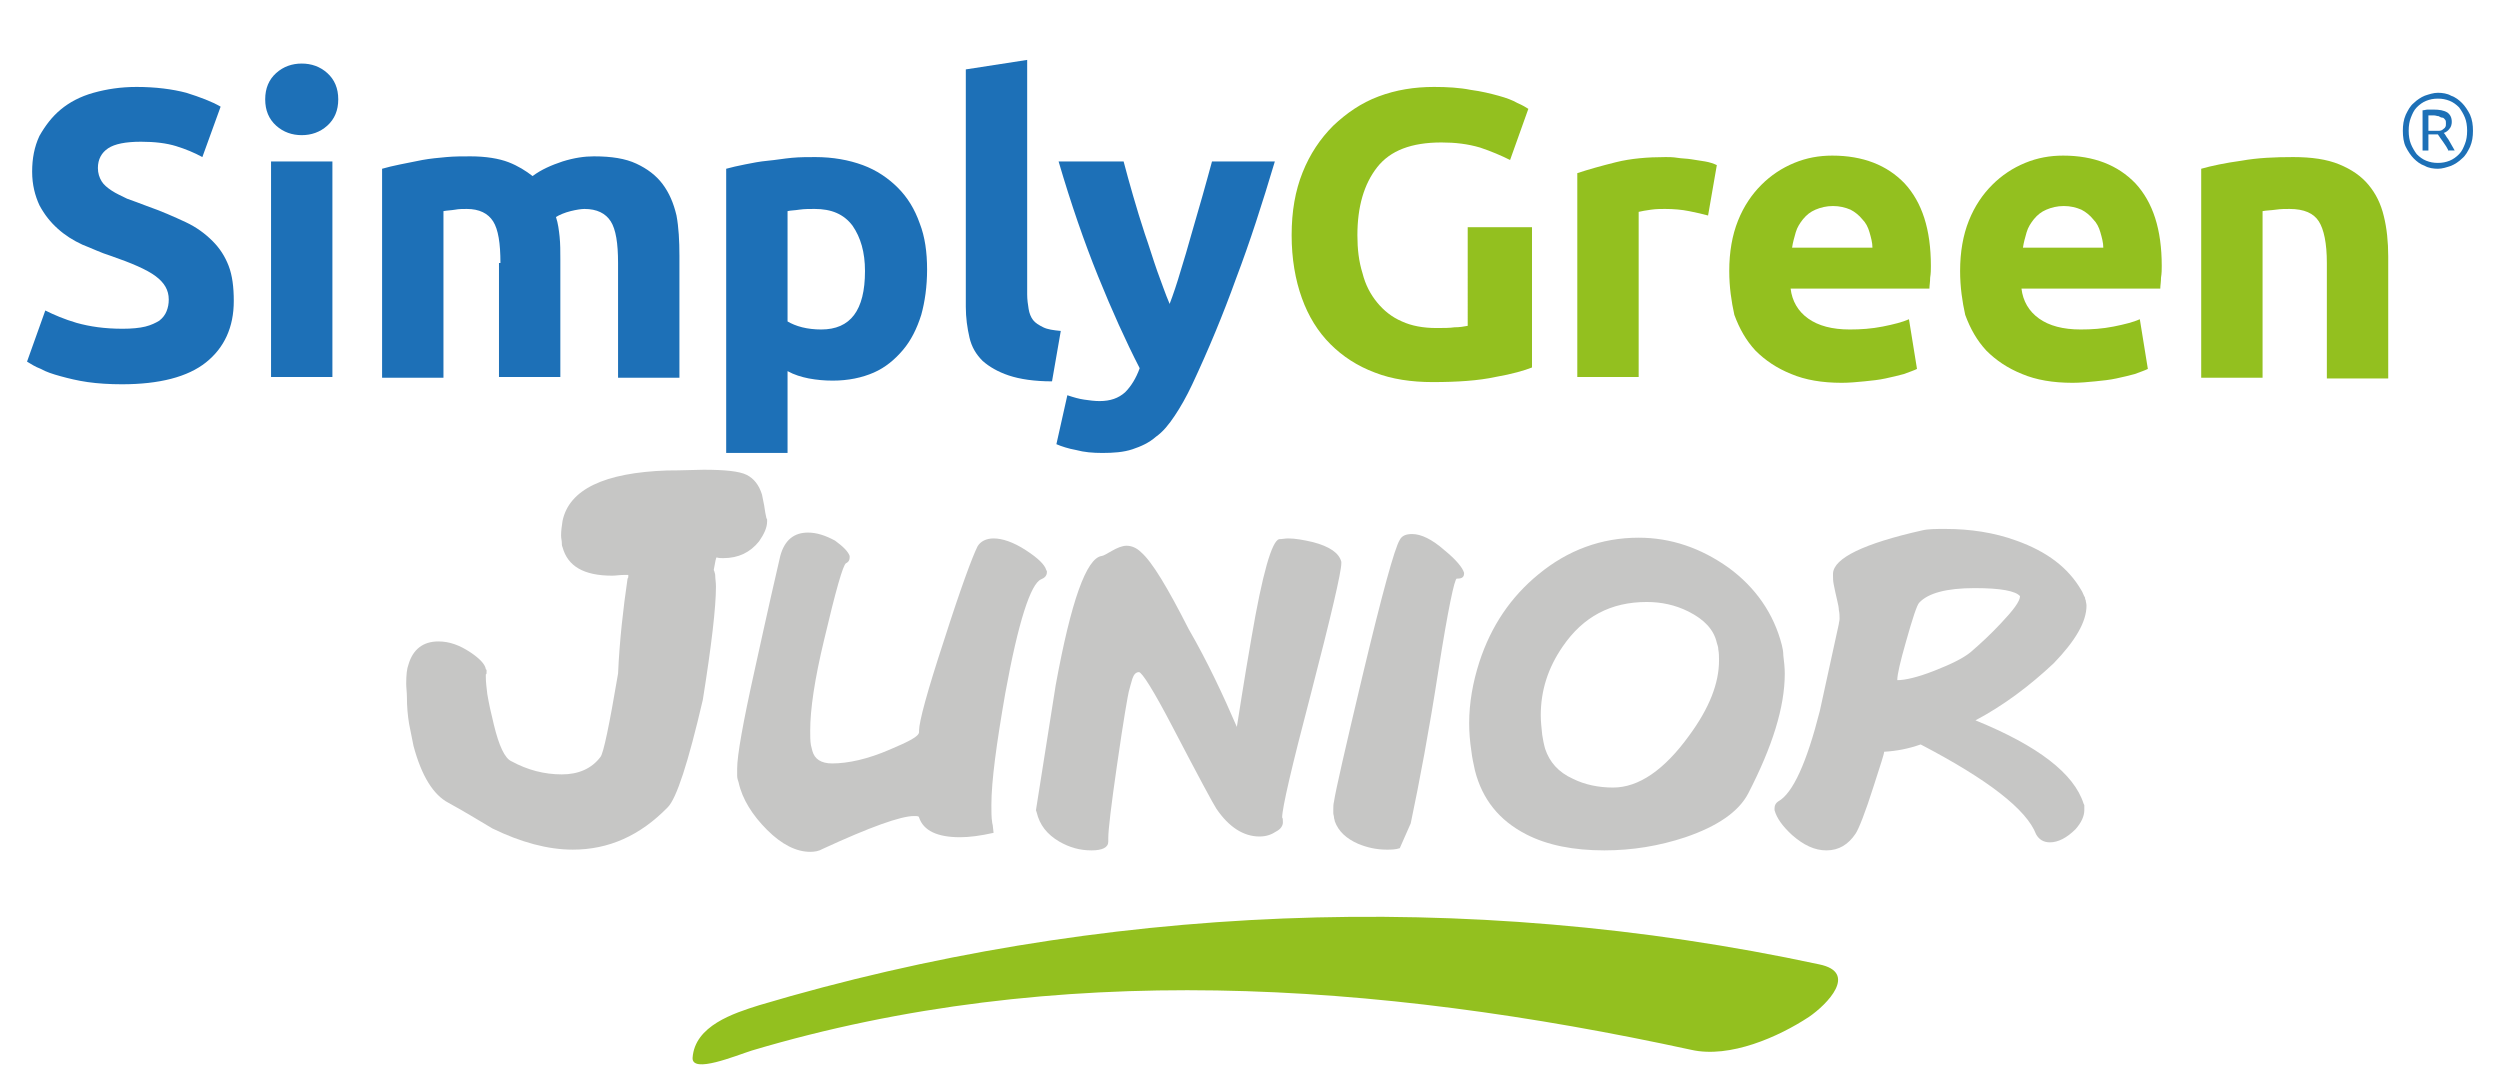 <?xml version="1.0" encoding="utf-8"?>
<!-- Generator: Adobe Illustrator 23.1.0, SVG Export Plug-In . SVG Version: 6.00 Build 0)  -->
<svg version="1.1" id="Livello_3" xmlns="http://www.w3.org/2000/svg" xmlns:xlink="http://www.w3.org/1999/xlink" x="0px" y="0px"
	 viewBox="0 0 342.2 149" style="enable-background:new 0 0 342.2 149;" xml:space="preserve">
<style type="text/css">
	.st0{fill:#1D70B7;}
	.st1{fill:#93C01F;}
	.st2{fill:#C6C6C5;}
</style>
<g>
	<g>
		<path class="st0" d="M16.8,45c1.2,0,2.3-0.1,3.1-0.3c0.8-0.2,1.4-0.5,1.9-0.8c0.5-0.4,0.8-0.8,1-1.3c0.2-0.5,0.3-1,0.3-1.6
			c0-1.3-0.6-2.3-1.8-3.2C20.1,36.9,18,36,15.1,35c-1.3-0.4-2.5-1-3.8-1.5c-1.3-0.6-2.4-1.3-3.4-2.2c-1-0.9-1.8-1.9-2.5-3.2
			c-0.6-1.3-1-2.8-1-4.6c0-1.8,0.3-3.4,1-4.9C6.2,17.2,7.1,16,8.3,15c1.2-1,2.7-1.8,4.5-2.3c1.8-0.5,3.7-0.8,5.9-0.8
			c2.6,0,4.9,0.3,6.8,0.8c1.9,0.6,3.5,1.2,4.7,1.9l-2.5,6.9c-1.1-0.6-2.3-1.1-3.6-1.5c-1.3-0.4-2.9-0.6-4.8-0.6
			c-2.1,0-3.6,0.3-4.5,0.9c-0.9,0.6-1.4,1.5-1.4,2.7c0,0.7,0.2,1.3,0.5,1.8c0.3,0.5,0.8,0.9,1.4,1.3c0.6,0.4,1.3,0.7,2.1,1.1
			c0.8,0.3,1.7,0.6,2.7,1c2,0.7,3.8,1.5,5.3,2.2c1.5,0.7,2.7,1.6,3.7,2.6c1,1,1.7,2.1,2.2,3.4c0.5,1.3,0.7,2.9,0.7,4.8
			c0,3.6-1.3,6.4-3.8,8.4c-2.5,2-6.4,3-11.5,3c-1.7,0-3.3-0.1-4.7-0.3c-1.4-0.2-2.6-0.5-3.7-0.8c-1.1-0.3-2-0.6-2.7-1
			c-0.8-0.3-1.4-0.7-1.9-1l2.5-7c1.2,0.6,2.6,1.2,4.3,1.7C12.3,44.7,14.3,45,16.8,45z"/>
		<path class="st0" d="M46.3,13.6c0,1.5-0.5,2.7-1.5,3.6c-1,0.9-2.2,1.3-3.5,1.3c-1.3,0-2.5-0.4-3.5-1.3c-1-0.9-1.5-2.1-1.5-3.6
			c0-1.5,0.5-2.7,1.5-3.6c1-0.9,2.2-1.3,3.5-1.3c1.3,0,2.5,0.4,3.5,1.3C45.8,10.9,46.3,12.1,46.3,13.6z M45.5,51.6h-8.4V22.1h8.4
			V51.6z"/>
		<path class="st0" d="M68.5,36c0-2.7-0.3-4.6-1-5.7c-0.7-1.1-1.9-1.7-3.6-1.7c-0.5,0-1.1,0-1.6,0.1c-0.6,0.1-1.1,0.1-1.6,0.2v22.8
			h-8.4V23.1c0.7-0.2,1.5-0.4,2.5-0.6c1-0.2,2-0.4,3-0.6c1.1-0.2,2.2-0.3,3.3-0.4c1.1-0.1,2.2-0.1,3.3-0.1c2.1,0,3.9,0.3,5.2,0.8
			c1.3,0.5,2.4,1.2,3.3,1.9c1.2-0.9,2.6-1.5,4.1-2c1.6-0.5,3-0.7,4.3-0.7c2.4,0,4.3,0.3,5.8,1c1.5,0.7,2.7,1.6,3.6,2.8
			c0.9,1.2,1.5,2.6,1.9,4.3C92.9,31.1,93,33,93,35v16.7h-8.4V36c0-2.7-0.3-4.6-1-5.7c-0.7-1.1-1.9-1.7-3.6-1.7
			c-0.4,0-1.1,0.1-1.9,0.3c-0.8,0.2-1.5,0.5-2,0.8c0.3,0.9,0.4,1.8,0.5,2.7c0.1,1,0.1,2,0.1,3.1v16.1h-8.4V36z"/>
		<path class="st0" d="M126.9,36.9c0,2.3-0.3,4.4-0.8,6.2c-0.6,1.9-1.4,3.5-2.5,4.8c-1.1,1.3-2.4,2.4-4,3.1
			c-1.6,0.7-3.5,1.1-5.6,1.1c-1.2,0-2.2-0.1-3.3-0.3c-1-0.2-2-0.5-2.9-1V62h-8.4V23.1c0.7-0.2,1.6-0.4,2.6-0.6c1-0.2,2-0.4,3.1-0.5
			c1.1-0.1,2.2-0.3,3.3-0.4c1.1-0.1,2.2-0.1,3.2-0.1c2.4,0,4.6,0.4,6.5,1.1c1.9,0.7,3.5,1.8,4.8,3.1c1.3,1.3,2.3,2.9,3,4.9
			C126.6,32.4,126.9,34.5,126.9,36.9z M118.4,37.1c0-2.6-0.6-4.6-1.7-6.2c-1.2-1.6-2.9-2.3-5.2-2.3c-0.7,0-1.4,0-2.1,0.1
			c-0.6,0.1-1.2,0.1-1.6,0.2V44c0.5,0.3,1.2,0.6,2,0.8c0.8,0.2,1.7,0.3,2.6,0.3C116.4,45.1,118.4,42.5,118.4,37.1z"/>
		<path class="st0" d="M144,52.2c-2.4,0-4.4-0.3-5.9-0.8c-1.5-0.5-2.7-1.2-3.6-2c-0.9-0.9-1.5-1.9-1.8-3.2c-0.3-1.3-0.5-2.7-0.5-4.2
			V9.5l8.4-1.3v32.1c0,0.7,0.1,1.4,0.2,2c0.1,0.6,0.3,1.1,0.6,1.5c0.3,0.4,0.8,0.7,1.4,1c0.6,0.3,1.4,0.4,2.4,0.5L144,52.2z"/>
		<path class="st0" d="M174.5,22.1c-1.7,5.7-3.4,11-5.3,16c-1.8,5-3.8,9.8-6,14.5c-0.8,1.7-1.6,3.1-2.4,4.3
			c-0.8,1.2-1.6,2.2-2.6,2.9c-0.9,0.8-2,1.3-3.2,1.7c-1.2,0.4-2.6,0.5-4.1,0.5c-1.3,0-2.5-0.1-3.6-0.4c-1.1-0.2-2-0.5-2.7-0.8
			l1.5-6.7c0.9,0.3,1.6,0.5,2.3,0.6c0.7,0.1,1.4,0.2,2.1,0.2c1.5,0,2.6-0.4,3.5-1.2c0.8-0.8,1.5-1.9,2-3.3
			c-1.9-3.7-3.8-7.9-5.7-12.6c-1.9-4.7-3.7-9.9-5.4-15.7h8.9c0.4,1.5,0.8,3,1.3,4.7c0.5,1.7,1,3.4,1.6,5.2c0.6,1.7,1.1,3.4,1.7,5.1
			c0.6,1.6,1.1,3.1,1.7,4.5c0.5-1.3,1-2.8,1.5-4.5c0.5-1.6,1-3.3,1.5-5.1c0.5-1.7,1-3.5,1.5-5.2c0.5-1.7,0.9-3.3,1.3-4.7H174.5z"/>
		<path class="st1" d="M197.3,19.5c-4.1,0-7,1.1-8.8,3.4c-1.8,2.3-2.7,5.4-2.7,9.3c0,1.9,0.2,3.6,0.7,5.2c0.4,1.6,1.1,2.9,2,4
			c0.9,1.1,2,2,3.4,2.6c1.3,0.6,2.9,0.9,4.7,0.9c1,0,1.8,0,2.5-0.1c0.7,0,1.3-0.1,1.8-0.2V31.1h8.8v19.2c-1,0.4-2.7,0.9-5,1.3
			c-2.3,0.5-5.2,0.7-8.6,0.7c-2.9,0-5.6-0.4-7.9-1.3c-2.4-0.9-4.4-2.2-6.1-3.9c-1.7-1.7-3-3.8-3.9-6.3c-0.9-2.5-1.4-5.4-1.4-8.6
			c0-3.3,0.5-6.1,1.5-8.6c1-2.5,2.4-4.6,4.2-6.4c1.8-1.7,3.8-3.1,6.2-4c2.4-0.9,4.9-1.3,7.6-1.3c1.8,0,3.5,0.1,5,0.4
			c1.5,0.2,2.7,0.5,3.8,0.8c1.1,0.3,1.9,0.6,2.6,1c0.7,0.3,1.2,0.6,1.5,0.8l-2.5,7c-1.2-0.6-2.6-1.2-4.1-1.7
			C200.9,19.7,199.2,19.5,197.3,19.5z"/>
		<path class="st1" d="M233.8,29.5c-0.7-0.2-1.6-0.4-2.6-0.6c-1-0.2-2.1-0.3-3.3-0.3c-0.5,0-1.2,0-1.9,0.1c-0.7,0.1-1.3,0.2-1.7,0.3
			v22.6h-8.4V23.7c1.5-0.5,3.3-1,5.3-1.5c2-0.5,4.3-0.7,6.8-0.7c0.4,0,1,0,1.6,0.1c0.6,0.1,1.3,0.1,1.9,0.2c0.6,0.1,1.3,0.2,1.9,0.3
			c0.6,0.1,1.2,0.3,1.6,0.5L233.8,29.5z"/>
		<path class="st1" d="M236.7,37.1c0-2.6,0.4-4.9,1.2-6.9c0.8-2,1.9-3.6,3.2-4.9c1.3-1.3,2.8-2.3,4.5-3c1.7-0.7,3.4-1,5.2-1
			c4.2,0,7.5,1.3,9.9,3.8c2.4,2.6,3.6,6.3,3.6,11.3c0,0.5,0,1-0.1,1.6c0,0.6-0.1,1.1-0.1,1.5h-19c0.2,1.7,1,3.1,2.4,4.1
			c1.4,1,3.3,1.5,5.7,1.5c1.5,0,3-0.1,4.5-0.4c1.5-0.3,2.7-0.6,3.6-1l1.1,6.8c-0.4,0.2-1,0.4-1.8,0.7c-0.7,0.2-1.6,0.4-2.5,0.6
			c-0.9,0.2-1.9,0.3-2.9,0.4c-1,0.1-2.1,0.2-3.1,0.2c-2.7,0-5-0.4-6.9-1.2c-2-0.8-3.6-1.9-4.9-3.2c-1.3-1.4-2.2-3-2.9-4.9
			C237,41.3,236.7,39.3,236.7,37.1z M256.3,33.9c0-0.7-0.2-1.4-0.4-2.1c-0.2-0.7-0.5-1.3-1-1.8c-0.4-0.5-1-1-1.6-1.3
			c-0.7-0.3-1.5-0.5-2.4-0.5c-0.9,0-1.7,0.2-2.4,0.5c-0.7,0.3-1.2,0.7-1.7,1.3c-0.4,0.5-0.8,1.1-1,1.8c-0.2,0.7-0.4,1.4-0.5,2.1
			H256.3z"/>
		<path class="st1" d="M268.3,37.1c0-2.6,0.4-4.9,1.2-6.9c0.8-2,1.9-3.6,3.2-4.9c1.3-1.3,2.8-2.3,4.5-3c1.7-0.7,3.4-1,5.2-1
			c4.2,0,7.5,1.3,9.9,3.8c2.4,2.6,3.6,6.3,3.6,11.3c0,0.5,0,1-0.1,1.6c0,0.6-0.1,1.1-0.1,1.5h-19c0.2,1.7,1,3.1,2.4,4.1
			c1.4,1,3.3,1.5,5.7,1.5c1.5,0,3-0.1,4.5-0.4c1.5-0.3,2.7-0.6,3.6-1l1.1,6.8c-0.4,0.2-1,0.4-1.8,0.7c-0.7,0.2-1.6,0.4-2.5,0.6
			c-0.9,0.2-1.9,0.3-2.9,0.4c-1,0.1-2.1,0.2-3.1,0.2c-2.7,0-5-0.4-6.9-1.2c-2-0.8-3.6-1.9-4.9-3.2c-1.3-1.4-2.2-3-2.9-4.9
			C268.6,41.3,268.3,39.3,268.3,37.1z M287.9,33.9c0-0.7-0.2-1.4-0.4-2.1c-0.2-0.7-0.5-1.3-1-1.8c-0.4-0.5-1-1-1.6-1.3
			c-0.7-0.3-1.5-0.5-2.4-0.5c-0.9,0-1.7,0.2-2.4,0.5c-0.7,0.3-1.2,0.7-1.7,1.3c-0.4,0.5-0.8,1.1-1,1.8c-0.2,0.7-0.4,1.4-0.5,2.1
			H287.9z"/>
		<path class="st1" d="M301.3,23.1c1.4-0.4,3.3-0.8,5.5-1.1c2.2-0.4,4.6-0.5,7.1-0.5c2.5,0,4.6,0.3,6.3,1c1.7,0.7,3,1.6,4,2.8
			c1,1.2,1.7,2.6,2.1,4.3c0.4,1.6,0.6,3.5,0.6,5.5v16.7h-8.4V36c0-2.7-0.4-4.6-1.1-5.7c-0.7-1.1-2-1.7-4-1.7c-0.6,0-1.2,0-1.9,0.1
			c-0.7,0.1-1.3,0.1-1.8,0.2v22.8h-8.4V23.1z"/>
		<path class="st0" d="M338.5,17.9c0,0.8-0.1,1.5-0.4,2.2c-0.3,0.6-0.6,1.2-1.1,1.6c-0.4,0.4-1,0.8-1.5,1c-0.6,0.2-1.2,0.4-1.8,0.4
			c-0.6,0-1.3-0.1-1.8-0.4c-0.6-0.2-1.1-0.6-1.5-1c-0.4-0.4-0.8-1-1.1-1.6c-0.3-0.6-0.4-1.4-0.4-2.2c0-0.8,0.1-1.5,0.4-2.2
			c0.3-0.6,0.6-1.2,1.1-1.6c0.4-0.4,1-0.8,1.5-1c0.6-0.2,1.2-0.4,1.8-0.4c0.6,0,1.3,0.1,1.8,0.4c0.6,0.2,1.1,0.6,1.5,1
			c0.4,0.4,0.8,1,1.1,1.6C338.4,16.4,338.5,17.1,338.5,17.9z M337.7,17.9c0-0.7-0.1-1.3-0.3-1.8c-0.2-0.5-0.5-1-0.8-1.4
			c-0.4-0.4-0.8-0.7-1.3-0.9c-0.5-0.2-1-0.3-1.6-0.3c-0.6,0-1.1,0.1-1.6,0.3c-0.5,0.2-0.9,0.5-1.3,0.9c-0.4,0.4-0.6,0.9-0.8,1.4
			c-0.2,0.5-0.3,1.1-0.3,1.8c0,0.7,0.1,1.3,0.3,1.8c0.2,0.5,0.5,1,0.8,1.4c0.4,0.4,0.8,0.7,1.3,0.9c0.5,0.2,1,0.3,1.6,0.3
			c0.6,0,1.1-0.1,1.6-0.3c0.5-0.2,0.9-0.5,1.3-0.9c0.4-0.4,0.6-0.9,0.8-1.4C337.6,19.2,337.7,18.6,337.7,17.9z M335.2,20.7
			c-0.2-0.4-0.5-0.9-0.8-1.3c-0.3-0.4-0.5-0.7-0.7-1c-0.1,0-0.1,0-0.2,0c-0.1,0-0.1,0-0.2,0h-0.9v2.2h-0.8v-5.5
			c0.2,0,0.5-0.1,0.7-0.1c0.3,0,0.5,0,0.8,0c0.8,0,1.4,0.1,1.9,0.4c0.4,0.3,0.6,0.7,0.6,1.3c0,0.3-0.1,0.7-0.3,0.9
			c-0.2,0.3-0.5,0.5-0.8,0.6c0.1,0.1,0.2,0.2,0.3,0.4c0.1,0.2,0.3,0.4,0.4,0.6c0.1,0.2,0.3,0.5,0.4,0.7c0.1,0.2,0.3,0.5,0.4,0.7
			H335.2z M332.5,17.9h0.7c0.2,0,0.5,0,0.7,0c0.2,0,0.4-0.1,0.5-0.2c0.1-0.1,0.3-0.2,0.3-0.3c0.1-0.1,0.1-0.3,0.1-0.5
			c0-0.2,0-0.4-0.1-0.5c-0.1-0.1-0.2-0.3-0.4-0.3s-0.3-0.1-0.5-0.2c-0.2,0-0.4-0.1-0.6-0.1c-0.1,0-0.3,0-0.4,0c-0.1,0-0.2,0-0.4,0
			V17.9z"/>
	</g>
	<g>
		<g>
			<path class="st2" d="M98.1,76.3c-0.1,0-0.2,0.6-0.4,1.7c0,0.1,0.1,0.2,0.1,0.3c0,0.1,0.1,0.2,0.1,0.5c0,0.4,0.1,0.9,0.1,1.5
				c0,2.8-0.6,8-1.8,15.5c-2,8.6-3.6,13.5-4.8,14.7c-3.8,3.9-8.1,5.8-13,5.8c-3.4,0-7.1-1-11-2.9c-2-1.2-4-2.4-6-3.5
				c-2.1-1.1-3.7-3.7-4.8-7.8c-0.2-1-0.4-2-0.6-3c-0.2-1.2-0.3-2.4-0.3-3.6c0-0.7-0.1-1.4-0.1-1.9c0-1.2,0.1-2.1,0.3-2.6
				c0.6-2.1,2-3.2,4.1-3.2c1.5,0,2.9,0.5,4.4,1.5c1.2,0.8,2,1.6,2.1,2.3l0.1,0.1c0,0,0,0.1,0,0.3s0,0.3-0.1,0.3v0.4
				c0,0.7,0.1,1.4,0.2,2.3c0.2,1.2,0.5,2.6,0.9,4.2c0.7,2.9,1.5,4.6,2.4,5c2.2,1.2,4.5,1.8,6.9,1.8c2.3,0,4.1-0.8,5.3-2.4
				c0.4-0.5,1.2-4.3,2.4-11.4c0.2-4.5,0.7-8.9,1.3-13c0.1-0.1,0.1-0.2,0.1-0.3l0,0v-0.2c0,0-0.1,0-0.3,0c-0.1,0-0.2,0-0.3,0
				c-0.6,0-1.1,0.1-1.6,0.1c-3.9,0-6.1-1.3-6.8-3.9c-0.1-0.2-0.1-0.4-0.1-0.6c0-0.3-0.1-0.6-0.1-1c0-0.7,0.1-1.3,0.2-2
				c0.9-4.3,5.7-6.6,14.3-6.9c2.2,0,3.9-0.1,5-0.1c2.9,0,4.9,0.2,5.9,0.7s1.7,1.4,2.1,2.7l0.3,1.5c0.1,0.7,0.2,1.3,0.3,1.7l0.1,0.2
				v0.3c0,0.8-0.4,1.7-1.1,2.7c-1.2,1.5-2.8,2.3-4.9,2.3C98.7,76.4,98.4,76.4,98.1,76.3z"/>
			<path class="st2" d="M110.6,72.9c1.2,0,2.4,0.4,3.7,1.1c1.1,0.8,1.8,1.5,2,2.1v0.2c0,0.3-0.1,0.6-0.5,0.8
				c-0.4,0.2-1.4,3.7-3,10.5c-1.3,5.4-1.9,9.5-1.9,12.4c0,0.8,0,1.4,0.1,2c0.1,0.3,0.1,0.5,0.2,0.8c0.3,1.1,1.2,1.7,2.7,1.7
				c2.2,0,4.9-0.6,7.9-1.9c2.6-1.1,4-1.8,4-2.4l0-0.1V100c0-1.2,1.1-5.3,3.4-12.3c2.3-7.2,3.9-11.5,4.6-12.9
				c0.4-0.7,1.2-1.1,2.2-1.1c1.2,0,2.7,0.5,4.4,1.6c1.7,1.1,2.6,2,2.8,2.7l0.1,0.2v0.1c0,0.5-0.3,0.8-0.8,1
				c-1.4,0.6-3.1,5.7-4.9,15.6c-1.2,6.9-1.9,12-1.9,15.3c0,0.9,0,1.7,0.1,2.3c0,0.2,0.1,0.4,0.1,0.6l0.1,0.9
				c-1.8,0.4-3.3,0.6-4.6,0.6c-3.1,0-5-0.9-5.6-2.7c0-0.2-0.3-0.2-0.7-0.2c-1.8,0-6,1.5-12.5,4.5c-0.5,0.3-1.1,0.4-1.7,0.4
				c-1.9,0-3.9-1-5.9-3c-2-2-3.4-4.2-3.9-6.5c-0.1-0.3-0.2-0.6-0.2-0.9c0-0.2,0-0.4,0-0.5c0-0.1,0-0.3,0-0.5c0-1.8,0.8-6.3,2.4-13.5
				c0.5-2.2,1.6-7.4,3.5-15.6C107.4,73.9,108.7,72.9,110.6,72.9z"/>
			<path class="st2" d="M169.3,99.5c0.3-1.8,0.9-5.9,2-12.2c1.5-8.8,2.8-13.3,3.8-13.5c0.4,0,0.8-0.1,1.2-0.1c1,0,2.1,0.2,3.4,0.5
				c2.3,0.6,3.6,1.5,3.9,2.7v0.2c0,1.2-1.4,7.2-4.2,18c-2.6,9.9-3.9,15.5-3.9,16.8c0.1,0.1,0.1,0.3,0.1,0.6v0.1
				c0,0.4-0.3,0.9-0.9,1.2c-0.6,0.4-1.3,0.7-2.3,0.7c-2.2,0-4.2-1.3-5.9-3.8c-0.4-0.6-2.4-4.3-6-11.2c-2.6-5-4.2-7.5-4.6-7.5
				c-0.4,0-0.7,0.3-0.9,0.9c-0.2,0.6-0.3,1.1-0.5,1.8c-0.1,0.4-0.7,3.7-1.6,10c-0.8,5.5-1.2,8.9-1.2,10v0.5c0,0.8-0.8,1.2-2.3,1.2
				c-1.6,0-3-0.4-4.4-1.2c-1.7-1-2.7-2.3-3.1-4l-0.1-0.3c0.9-5.7,1.8-11.4,2.7-17.1c2.1-11.5,4.2-17.4,6.3-17.7
				c0.2,0,0.7-0.3,1.4-0.7c0.7-0.4,1.4-0.7,2-0.7c0.7,0,1.4,0.3,2,0.9c1.5,1.3,3.6,4.8,6.5,10.5C165.3,90.6,167.4,95.1,169.3,99.5z"
				/>
			<path class="st2" d="M193.3,73.1c1.2,0,2.7,0.7,4.4,2.2c1.6,1.3,2.5,2.4,2.7,3.1v0.1c0,0.5-0.3,0.7-0.9,0.7h-0.1
				c-0.3,0-1.2,4.2-2.5,12.5c-1.3,8.4-2.6,15.3-3.8,21l-1.5,3.4c-0.6,0.2-1.2,0.2-1.8,0.2c-1.4,0-2.7-0.3-3.9-0.8
				c-1.6-0.7-2.7-1.7-3.2-3.1c0-0.2-0.1-0.3-0.1-0.5c0-0.2-0.1-0.4-0.1-0.6c0-0.2,0-0.3,0-0.5c0-0.3,0-0.7,0.1-1.1
				c0.2-1.4,1.5-7.1,3.9-17.2c2.7-11.3,4.4-17.5,5.1-18.6C191.9,73.3,192.5,73.1,193.3,73.1z"/>
			<path class="st2" d="M243.9,88.3c0.1,0.4,0.2,0.9,0.2,1.4c0.1,0.8,0.2,1.7,0.2,2.5c0,4.6-1.7,10-5,16.4c-1.3,2.5-4.2,4.5-8.6,6
				c-3.6,1.2-7.3,1.8-11.1,1.8c-4.2,0-7.8-0.7-10.7-2.2c-3.7-1.9-6-4.8-7-8.7c-0.2-0.9-0.4-1.8-0.5-2.7c-0.2-1.3-0.3-2.6-0.3-3.8
				c0-2.8,0.5-5.6,1.4-8.4c1.6-4.9,4.3-8.9,8.1-12c4-3.3,8.6-5,13.7-5c4.4,0,8.5,1.4,12.3,4.1C240.3,80.4,242.8,84,243.9,88.3z
				 M215.3,106.6c1.6,0.8,3.5,1.2,5.5,1.2c3.5,0,7-2.4,10.4-7.1c2.8-3.8,4.1-7.2,4.1-10.3c0-0.5,0-1-0.1-1.5c0-0.3-0.1-0.6-0.2-0.9
				c-0.4-1.8-1.7-3.2-3.9-4.3c-1.8-0.9-3.7-1.3-5.7-1.3c-4.9,0-8.7,2-11.5,6.1c-2,2.9-3,6-3,9.4c0,0.9,0.1,1.7,0.2,2.7
				c0.1,0.6,0.2,1.2,0.4,1.9C212.1,104.3,213.3,105.7,215.3,106.6z"/>
			<path class="st2" d="M270.4,98.6c8.6,3.5,13.5,7.3,14.8,11.4l0.1,0.2v0.3c0,0.1,0,0.2,0,0.4c0,0.8-0.4,1.7-1.2,2.6
				c-1.2,1.2-2.4,1.8-3.5,1.8c-0.9,0-1.5-0.4-1.9-1.1c-1.3-3.4-6.6-7.5-15.8-12.3c-1.7,0.6-3.3,0.9-5,1c0,0,0,0,0,0
				c0,0.3-0.5,1.8-1.4,4.6c-1.2,3.8-2.1,6-2.5,6.6c-1,1.5-2.3,2.3-4,2.3c-1.6,0-3.1-0.7-4.7-2.1c-1.3-1.2-2.1-2.3-2.4-3.4v-0.3
				c0-0.4,0.2-0.7,0.5-0.9c2-1.1,3.9-5.3,5.7-12.4c0.9-4,1.7-7.9,2.6-11.9c0-0.2,0.1-0.4,0.1-0.7c0-0.3,0-0.8-0.1-1.2
				c0-0.3-0.1-0.8-0.2-1.2c-0.2-0.9-0.4-1.7-0.5-2.3c-0.1-0.5-0.1-0.9-0.1-1.2v-0.3c0.1-2.1,4.2-4.1,12.2-5.9
				c0.8-0.2,1.9-0.2,3.2-0.2c3.4,0,6.7,0.5,9.7,1.6c4.2,1.5,7.1,3.7,8.9,6.8c0.2,0.3,0.3,0.7,0.5,1c0,0.1,0,0.2,0.1,0.4
				c0,0.2,0.1,0.4,0.1,0.7c0,2.2-1.5,4.8-4.5,7.9C277.8,93.9,274.2,96.6,270.4,98.6z M276.5,81.6c-0.6-0.7-2.6-1.1-6.2-1.1
				c-3.9,0-6.4,0.7-7.6,2c-0.3,0.3-0.9,2.1-1.8,5.3c-0.8,2.8-1.2,4.5-1.2,5.3c1.1,0,2.8-0.4,5.1-1.3c2.3-0.9,3.9-1.7,4.9-2.5
				c1.4-1.2,2.8-2.5,4.2-4c1.7-1.8,2.6-3,2.6-3.7L276.5,81.6L276.5,81.6z"/>
		</g>
	</g>
	<path class="st1" d="M249,132c-48.4-10.4-98.8-8.2-145.1,5.6c-3.5,1.1-8.8,2.8-9.1,7.2c-0.1,2.2,5.9-0.3,8.1-1
		c41.6-12.4,85.3-9.5,128.6-0.1c5.3,1.2,12-1.8,16.1-4.5C250.1,137.5,254.4,133.1,249,132z"/>
</g>
</svg>
